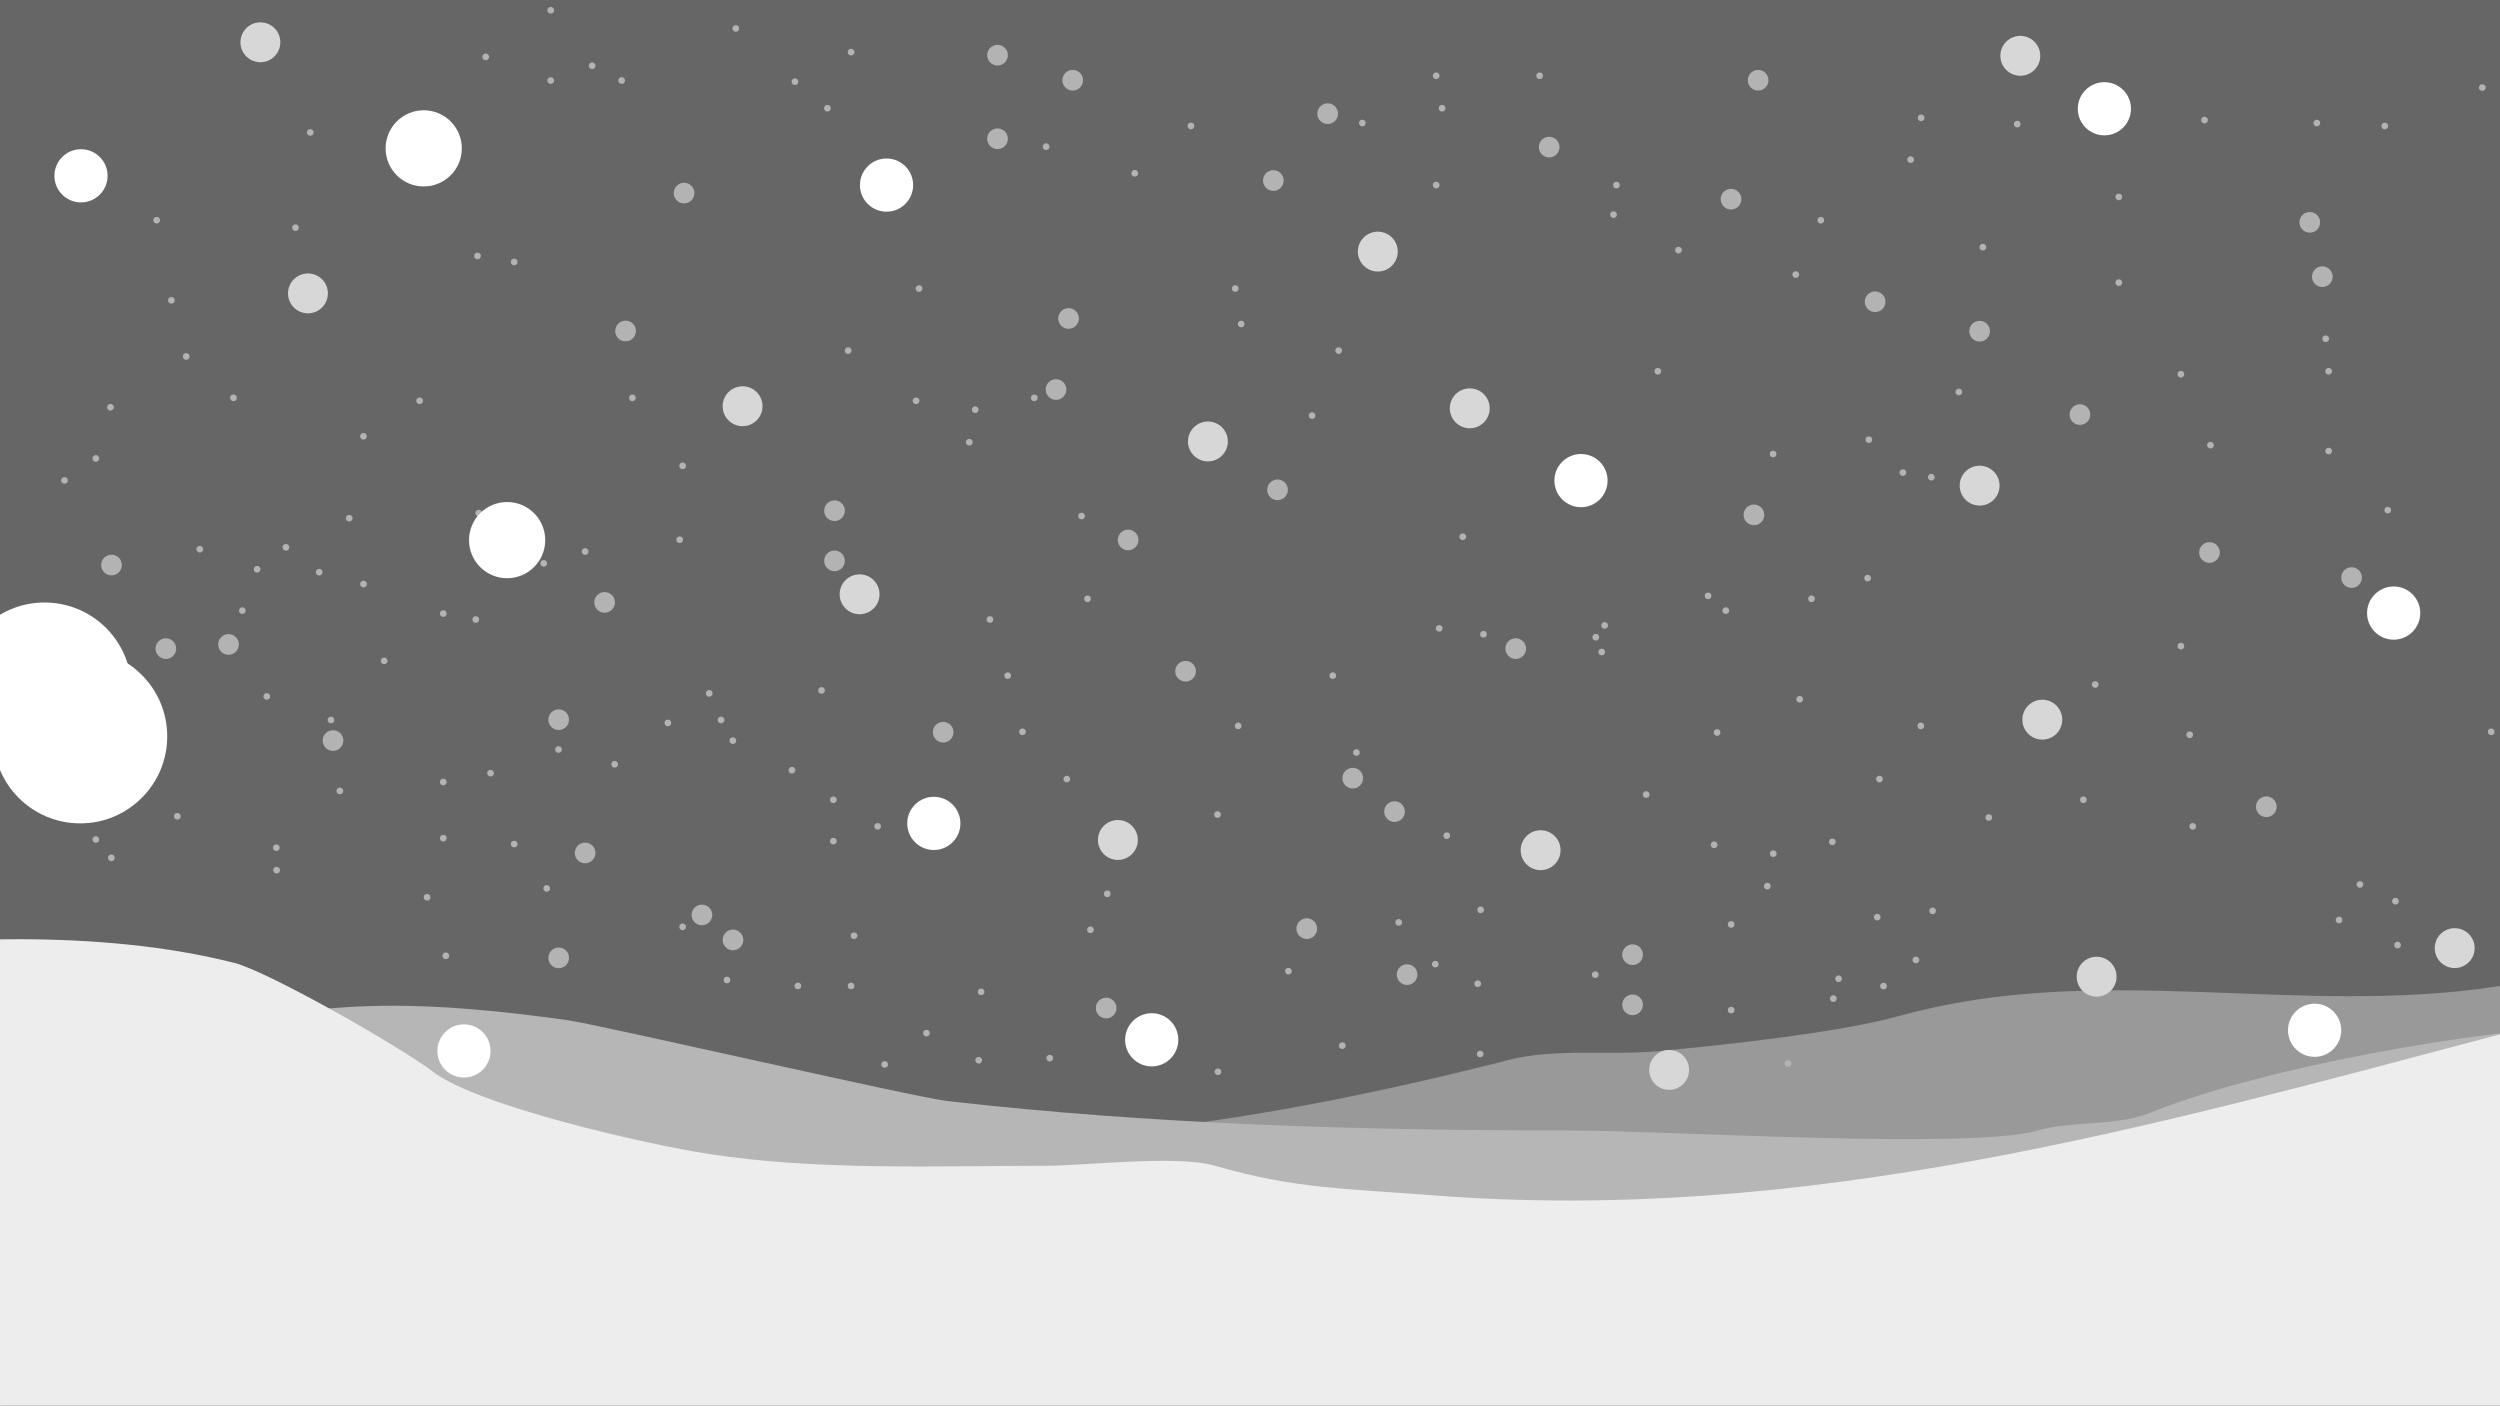 <?xml version="1.0" encoding="UTF-8" standalone="no"?>
<!-- Created with Inkscape (http://www.inkscape.org/) -->

<svg
   xmlns:dc="http://purl.org/dc/elements/1.1/"
   xmlns:cc="http://creativecommons.org/ns#"
   xmlns:rdf="http://www.w3.org/1999/02/22-rdf-syntax-ns#"
   xmlns:svg="http://www.w3.org/2000/svg"
   xmlns="http://www.w3.org/2000/svg"
   xmlns:sodipodi="http://sodipodi.sourceforge.net/DTD/sodipodi-0.dtd"
   xmlns:inkscape="http://www.inkscape.org/namespaces/inkscape"
   width="960.47"
   height="540"
   id="svg2"
   version="1.1"
   inkscape:version="0.91 r13725"
   sodipodi:docname="snowPlain.svg">
  <defs
     id="defs4" />
  <sodipodi:namedview
     id="base"
     pagecolor="#ffffff"
     bordercolor="#666666"
     borderopacity="1.0"
     inkscape:pageopacity="0.0"
     inkscape:pageshadow="2"
     inkscape:zoom="0.64000001"
     inkscape:cx="386.41006"
     inkscape:cy="260.36722"
     inkscape:document-units="px"
     inkscape:current-layer="layer1"
     showgrid="false"
     inkscape:window-width="1366"
     inkscape:window-height="749"
     inkscape:window-x="0"
     inkscape:window-y="19"
     inkscape:window-maximized="1"
     fit-margin-top="0"
     fit-margin-left="0"
     fit-margin-right="0"
     fit-margin-bottom="0" />
  <g
     inkscape:label="Layer 1"
     inkscape:groupmode="layer"
     id="layer1"
     transform="translate(-833.858,-91.076)">
    <rect
       style="fill:#666666;fill-opacity:1;stroke:none"
       id="rect12132"
       width="960.47"
       height="540"
       x="833.858"
       y="91.076"
       inkscape:export-filename="/home/pagarmidna/Documents/0-nonAcademic/inkscape/kasau.png"
       inkscape:export-xdpi="90"
       inkscape:export-ydpi="90" />
    <path
       style="fill:#999999;fill-opacity:1;stroke:none"
       d="m 1794.327,469.857 c -77.087,12.238 -153.86,-9.894 -230.651,11.511 -23.485,6.546 -68.953,11.334 -92.808,13.551 -18.546,1.723 -39.377,-1.231 -57.452,3.388 -95.272,24.342 -211.33,44.242 -309.359,19.195 -15.428,-3.942 -31.484,-4.232 -45.299,-11.291 -7.438,-3.801 -18.607,-0.154 -26.517,-3.388 -13.108,-5.359 -26.869,-8.275 -39.774,-13.551 -17.724,-7.246 -41.194,-1.613 -59.662,-7.904 -25.014,-8.522 -48.316,48.847 -74.025,40.088 -6.876,-2.342 -18.644,-5.02 -24.922,-9.888 l 0,52.182 2.004,67.327 958.466,0 0,-161.22 z"
       id="path12236"
       inkscape:connector-curvature="0" />
    <path
       style="fill:#b6b6b6;fill-opacity:1;stroke:none"
       d="m 984.999,477.475 c -50.346,-0.048 -68.228,12.499 -151.142,10.318 l 0,143.283 960.47,0 0,-143.006 c -46.958,5.659 -103.363,17.82 -134.528,30.561 -12.703,5.193 -30.102,2.982 -43.09,6.774 -25.545,7.459 -142.74,0 -178.986,0 -81.204,0 -161.106,-2.36 -239.753,-11.291 -12.664,-1.438 -133.081,-29.19 -145.841,-31.053 -28.808,-4.075 -49.877,-5.571 -67.13,-5.587 z"
       id="path12240"
       inkscape:connector-curvature="0" />
    <path
       style="fill:#ededed;fill-opacity:1;stroke:none"
       d="m 841.904,451.907 c -2.692,-0.009 -5.373,0.011 -8.047,0.046 l 0,179.123 960.47,0 0,-142.619 c -134.405,35.561 -266.679,73.117 -410.742,61.791 -32.032,-2.518 -52.338,-2.378 -82.864,-11.292 -14.615,-4.268 -49.841,0 -65.186,0 -42.693,0 -87.391,1.903 -129.268,-4.517 -23.578,-3.615 -88.766,-18.356 -106.066,-31.617 -12.366,-9.479 -63.208,-38.452 -76.234,-41.78 -25.715,-6.57 -54.273,-9.043 -82.061,-9.135 z"
       id="path12234"
       inkscape:connector-curvature="0" />
    <circle
       style="fill:#ffffff;fill-opacity:1;stroke:none"
       id="path12361"
       cx="1174.457"
       cy="162.186"
       r="10.218" />
    <circle
       style="fill:#d7d7d7;fill-opacity:1;stroke:none"
       id="path12361-06-97"
       cx="1639.361"
       cy="466.308"
       r="7.663" />
    <circle
       style="fill:#ffffff;fill-opacity:1;stroke:none"
       id="path12361-8"
       cx="1723.1"
       cy="486.89"
       r="10.218" />
    <circle
       style="fill:#ffffff;fill-opacity:1;stroke:none"
       id="path12361-0"
       cx="1012.105"
       cy="494.837"
       r="10.218" />
    <circle
       style="fill:#ffffff;fill-opacity:1;stroke:none"
       id="path12361-7"
       cx="1642.336"
       cy="132.864"
       r="10.218" />
    <circle
       style="fill:#d7d7d7;fill-opacity:1;stroke:none"
       id="path12361-06"
       cx="1297.924"
       cy="260.676"
       r="7.663" />
    <circle
       style="fill:#d7d7d7;fill-opacity:1;stroke:none"
       id="path12361-06-20"
       cx="1610.037"
       cy="112.516"
       r="7.663" />
    <circle
       style="fill:#d7d7d7;fill-opacity:1;stroke:none"
       id="path12361-06-0"
       cx="1263.34"
       cy="413.784"
       r="7.663" />
    <circle
       style="fill:#d7d7d7;fill-opacity:1;stroke:none"
       id="path12361-06-4"
       cx="1618.488"
       cy="367.564"
       r="7.663" />
    <circle
       style="fill:#d7d7d7;fill-opacity:1;stroke:none"
       id="path12361-06-1"
       cx="1594.405"
       cy="277.65"
       r="7.663" />
    <circle
       style="fill:#d7d7d7;fill-opacity:1;stroke:none"
       id="path12361-06-29"
       cx="1119.147"
       cy="247.144"
       r="7.663" />
    <circle
       style="fill:#d7d7d7;fill-opacity:1;stroke:none"
       id="path12361-06-24"
       cx="1164.104"
       cy="319.396"
       r="7.663" />
    <circle
       style="fill:#d7d7d7;fill-opacity:1;stroke:none"
       id="path12361-06-9"
       cx="952.165"
       cy="203.793"
       r="7.663" />
    <circle
       style="fill:#d7d7d7;fill-opacity:1;stroke:none"
       id="path12361-06-5"
       cx="933.895"
       cy="107.322"
       r="7.663" />
    <circle
       style="fill:#d7d7d7;fill-opacity:1;stroke:none"
       id="path12361-06-54"
       cx="1363.198"
       cy="187.737"
       r="7.663" />
    <circle
       style="fill:#b3b3b3;fill-opacity:1;stroke:none"
       id="path12361-06-94"
       cx="1115.457"
       cy="452.182"
       r="3.974" />
    <circle
       style="fill:#b3b3b3;fill-opacity:1;stroke:none"
       id="path12361-06-94-0"
       cx="1048.501"
       cy="459.083"
       r="3.974" />
    <circle
       style="fill:#b3b3b3;fill-opacity:1;stroke:none"
       id="path12361-06-94-1"
       cx="1103.531"
       cy="442.59"
       r="3.974" />
    <circle
       style="fill:#b3b3b3;fill-opacity:1;stroke:none"
       id="path12361-06-94-07"
       cx="1048.501"
       cy="367.564"
       r="3.974" />
    <circle
       style="fill:#b3b3b3;fill-opacity:1;stroke:none"
       id="path12361-06-94-19"
       cx="1154.47"
       cy="306.551"
       r="3.974" />
    <circle
       style="fill:#b3b3b3;fill-opacity:1;stroke:none"
       id="path12361-06-94-4"
       cx="1154.47"
       cy="287.284"
       r="3.974" />
    <circle
       style="fill:#b3b3b3;fill-opacity:1;stroke:none"
       id="path12361-06-94-9"
       cx="1066.146"
       cy="322.507"
       r="3.974" />
    <circle
       style="fill:#b3b3b3;fill-opacity:1;stroke:none"
       id="path12361-06-94-46"
       cx="1267.264"
       cy="298.523"
       r="3.974" />
    <circle
       style="fill:#b3b3b3;fill-opacity:1;stroke:none"
       id="path12361-06-94-2"
       cx="1239.567"
       cy="240.722"
       r="3.974" />
    <circle
       style="fill:#b3b3b3;fill-opacity:1;stroke:none"
       id="path12361-06-94-7"
       cx="1244.384"
       cy="213.426"
       r="3.974" />
    <circle
       style="fill:#b3b3b3;fill-opacity:1;stroke:none"
       id="path12361-06-94-92"
       cx="1324.664"
       cy="279.256"
       r="3.974" />
    <circle
       style="fill:#b3b3b3;fill-opacity:1;stroke:none"
       id="path12361-06-94-3"
       cx="1196.216"
       cy="372.381"
       r="3.974" />
    <circle
       style="fill:#b3b3b3;fill-opacity:1;stroke:none"
       id="path12361-06-94-24"
       cx="1258.834"
       cy="478.35"
       r="3.974" />
    <circle
       style="fill:#b3b3b3;fill-opacity:1;stroke:none"
       id="path12361-06-94-36"
       cx="1335.903"
       cy="447.844"
       r="3.974" />
    <circle
       style="fill:#b3b3b3;fill-opacity:1;stroke:none"
       id="path12361-06-94-04"
       cx="1353.565"
       cy="390.042"
       r="3.974" />
    <circle
       style="fill:#b3b3b3;fill-opacity:1;stroke:none"
       id="path12361-06-94-12"
       cx="1704.55"
       cy="401.02"
       r="3.974" />
    <circle
       style="fill:#b3b3b3;fill-opacity:1;stroke:none"
       id="path12361-06-94-78"
       cx="1369.621"
       cy="402.887"
       r="3.974" />
    <circle
       style="fill:#b3b3b3;fill-opacity:1;stroke:none"
       id="path12361-06-94-6"
       cx="1289.341"
       cy="348.957"
       r="3.974" />
    <circle
       style="fill:#b3b3b3;fill-opacity:1;stroke:none"
       id="path12361-06-94-8"
       cx="1416.183"
       cy="340.269"
       r="3.974" />
    <circle
       style="fill:#b3b3b3;fill-opacity:1;stroke:none"
       id="path12361-06-94-71"
       cx="1507.702"
       cy="288.89"
       r="3.974" />
    <circle
       style="fill:#b3b3b3;fill-opacity:1;stroke:none"
       id="path12361-06-94-712"
       cx="1594.405"
       cy="218.324"
       r="3.974" />
    <circle
       style="fill:#b3b3b3;fill-opacity:1;stroke:none"
       id="path12361-06-94-921"
       cx="1632.939"
       cy="250.355"
       r="3.974" />
    <circle
       style="fill:#b3b3b3;fill-opacity:1;stroke:none"
       id="path12361-06-94-23"
       cx="1682.712"
       cy="303.34"
       r="3.974" />
    <circle
       style="fill:#b3b3b3;fill-opacity:1;stroke:none"
       id="path12361-06-94-5"
       cx="1498.898"
       cy="167.596"
       r="3.974" />
    <circle
       style="fill:#b3b3b3;fill-opacity:1;stroke:none"
       id="path12361-06-94-17"
       cx="1245.99"
       cy="121.907"
       r="3.974" />
    <circle
       style="fill:#b3b3b3;fill-opacity:1;stroke:none"
       id="path12361-06-94-45"
       cx="1217.089"
       cy="112.274"
       r="3.974" />
    <circle
       style="fill:#b3b3b3;fill-opacity:1;stroke:none"
       id="path12361-06-94-43"
       cx="1217.089"
       cy="144.386"
       r="3.974" />
    <circle
       style="fill:#b3b3b3;fill-opacity:1;stroke:none"
       id="path12361-06-94-787"
       cx="1323.058"
       cy="160.442"
       r="3.974" />
    <circle
       style="fill:#b3b3b3;fill-opacity:1;stroke:none"
       id="path12361-06-94-33"
       cx="1343.931"
       cy="134.752"
       r="3.974" />
    <circle
       style="fill:#b3b3b3;fill-opacity:1;stroke:none"
       id="path12361-06-94-337"
       cx="1429.028"
       cy="147.597"
       r="3.974" />
    <circle
       style="fill:#b3b3b3;fill-opacity:1;stroke:none"
       id="path12361-06-94-67"
       cx="1509.308"
       cy="121.907"
       r="3.974" />
    <circle
       style="fill:#b3b3b3;fill-opacity:1;stroke:none"
       id="path12361-06-94-66"
       cx="1721.247"
       cy="176.498"
       r="3.974" />
    <circle
       style="fill:#b3b3b3;fill-opacity:1;stroke:none"
       id="path12361-06-94-453"
       cx="1726.064"
       cy="197.37"
       r="3.974" />
    <circle
       style="fill:#b3b3b3;fill-opacity:1;stroke:none"
       id="path12361-06-94-54"
       cx="1737.303"
       cy="312.974"
       r="3.974" />
    <circle
       style="fill:#b3b3b3;fill-opacity:1;stroke:none"
       id="path12361-06-94-59"
       cx="876.702"
       cy="308.157"
       r="3.974" />
    <circle
       style="fill:#b3b3b3;fill-opacity:1;stroke:none"
       id="path12361-06-94-591"
       cx="921.659"
       cy="338.663"
       r="3.974" />
    <circle
       style="fill:#b3b3b3;fill-opacity:1;stroke:none"
       id="path12361-06-94-72"
       cx="961.799"
       cy="375.592"
       r="3.974" />
    <circle
       style="fill:#b3b3b3;fill-opacity:1;stroke:none"
       id="path12361-06-94-81"
       cx="897.575"
       cy="340.269"
       r="3.974" />
    <circle
       style="fill:#b3b3b3;fill-opacity:1;stroke:none"
       id="path12361-06-94-126"
       cx="1374.438"
       cy="465.505"
       r="3.974" />
    <circle
       style="fill:#b3b3b3;fill-opacity:1;stroke:none"
       id="path12361-06-94-676"
       cx="1096.669"
       cy="165.258"
       r="3.974" />
    <circle
       style="fill:#b3b3b3;fill-opacity:1;stroke:none"
       id="path12361-06-94-64"
       cx="1074.191"
       cy="218.243"
       r="3.974" />
    <circle
       style="fill:#b3b3b3;fill-opacity:1;stroke:none"
       id="path12361-06-94-91"
       cx="1554.264"
       cy="207.004"
       r="3.974" />
    <circle
       style="fill:#b3b3b3;fill-opacity:1;stroke:none"
       id="path12361-06-94-1-9"
       cx="1058.653"
       cy="418.77"
       r="3.974" />
    <circle
       style="fill:#b3b3b3;fill-opacity:1;stroke:none"
       id="path12361-06-94-712-5"
       cx="1586.439"
       cy="241.659"
       r="1.277" />
    <circle
       style="fill:#b3b3b3;fill-opacity:1;stroke:none"
       id="path12361-06-94-712-5-0"
       cx="1551.856"
       cy="259.989"
       r="1.277" />
    <circle
       style="fill:#b3b3b3;fill-opacity:1;stroke:none"
       id="path12361-06-94-712-5-7"
       cx="1754.967"
       cy="454.157"
       r="1.277" />
    <circle
       style="fill:#b3b3b3;fill-opacity:1;stroke:none"
       id="path12361-06-94-712-5-2"
       cx="1732.488"
       cy="444.524"
       r="1.277" />
    <circle
       style="fill:#b3b3b3;fill-opacity:1;stroke:none"
       id="path12361-06-94-712-5-8"
       cx="1740.516"
       cy="430.876"
       r="1.277" />
    <circle
       style="fill:#b3b3b3;fill-opacity:1;stroke:none"
       id="path12361-06-94-712-5-3"
       cx="1754.164"
       cy="437.298"
       r="1.277" />
    <circle
       style="fill:#b3b3b3;fill-opacity:1;stroke:none"
       id="path12361-06-94-712-5-83"
       cx="1523.758"
       cy="196.568"
       r="1.277" />
    <circle
       style="fill:#b3b3b3;fill-opacity:1;stroke:none"
       id="path12361-06-94-712-5-76"
       cx="1533.392"
       cy="175.695"
       r="1.277" />
    <circle
       style="fill:#b3b3b3;fill-opacity:1;stroke:none"
       id="path12361-06-94-712-5-04"
       cx="1567.912"
       cy="152.414"
       r="1.277" />
    <circle
       style="fill:#b3b3b3;fill-opacity:1;stroke:none"
       id="path12361-06-94-712-5-5"
       cx="1571.926"
       cy="136.358"
       r="1.277" />
    <circle
       style="fill:#b3b3b3;fill-opacity:1;stroke:none"
       id="path12361-06-94-712-5-53"
       cx="1608.855"
       cy="138.766"
       r="1.277" />
    <circle
       style="fill:#b3b3b3;fill-opacity:1;stroke:none"
       id="path12361-06-94-712-5-6"
       cx="1453.748"
       cy="173.539"
       r="1.277" />
    <circle
       style="fill:#b3b3b3;fill-opacity:1;stroke:none"
       id="path12361-06-94-712-5-37"
       cx="1478.725"
       cy="187.163"
       r="1.277" />
    <circle
       style="fill:#b3b3b3;fill-opacity:1;stroke:none"
       id="path12361-06-94-712-5-768"
       cx="1454.883"
       cy="162.186"
       r="1.277" />
    <circle
       style="fill:#b3b3b3;fill-opacity:1;stroke:none"
       id="path12361-06-94-712-5-9"
       cx="1385.628"
       cy="162.186"
       r="1.277" />
    <circle
       style="fill:#b3b3b3;fill-opacity:1;stroke:none"
       id="path12361-06-94-712-5-24"
       cx="1385.628"
       cy="120.178"
       r="1.277" />
    <circle
       style="fill:#b3b3b3;fill-opacity:1;stroke:none"
       id="path12361-06-94-712-5-70"
       cx="1357.245"
       cy="138.344"
       r="1.277" />
    <circle
       style="fill:#b3b3b3;fill-opacity:1;stroke:none"
       id="path12361-06-94-712-5-23"
       cx="1387.899"
       cy="132.667"
       r="1.277" />
    <circle
       style="fill:#b3b3b3;fill-opacity:1;stroke:none"
       id="path12361-06-94-712-5-03"
       cx="1425.365"
       cy="120.178"
       r="1.277" />
    <circle
       style="fill:#b3b3b3;fill-opacity:1;stroke:none"
       id="path12361-06-94-712-5-55"
       cx="1291.396"
       cy="139.479"
       r="1.277" />
    <circle
       style="fill:#b3b3b3;fill-opacity:1;stroke:none"
       id="path12361-06-94-712-5-52"
       cx="1269.824"
       cy="157.644"
       r="1.277" />
    <circle
       style="fill:#b3b3b3;fill-opacity:1;stroke:none"
       id="path12361-06-94-712-5-74"
       cx="1235.764"
       cy="147.426"
       r="1.277" />
    <circle
       style="fill:#b3b3b3;fill-opacity:1;stroke:none"
       id="path12361-06-94-712-5-86"
       cx="1160.833"
       cy="111.096"
       r="1.277" />
    <circle
       style="fill:#b3b3b3;fill-opacity:1;stroke:none"
       id="path12361-06-94-712-5-97"
       cx="1116.555"
       cy="102.013"
       r="1.277" />
    <circle
       style="fill:#b3b3b3;fill-opacity:1;stroke:none"
       id="path12361-06-94-712-5-4"
       cx="1139.262"
       cy="122.449"
       r="1.277" />
    <circle
       style="fill:#b3b3b3;fill-opacity:1;stroke:none"
       id="path12361-06-94-712-5-93"
       cx="1151.75"
       cy="132.667"
       r="1.277" />
    <circle
       style="fill:#b3b3b3;fill-opacity:1;stroke:none"
       id="path12361-06-94-712-5-95"
       cx="1061.34"
       cy="116.334"
       r="1.277" />
    <circle
       style="fill:#b3b3b3;fill-opacity:1;stroke:none"
       id="path12361-06-94-712-5-035"
       cx="1020.468"
       cy="112.928"
       r="1.277" />
    <circle
       style="fill:#b3b3b3;fill-opacity:1;stroke:none"
       id="path12361-06-94-712-5-834"
       cx="1072.693"
       cy="122.011"
       r="1.277" />
    <circle
       style="fill:#b3b3b3;fill-opacity:1;stroke:none"
       id="path12361-06-94-712-5-08"
       cx="1045.445"
       cy="122.011"
       r="1.277" />
    <circle
       style="fill:#b3b3b3;fill-opacity:1;stroke:none"
       id="path12361-06-94-712-5-29"
       cx="1045.445"
       cy="95.032"
       r="1.277" />
    <circle
       style="fill:#b3b3b3;fill-opacity:1;stroke:none"
       id="path12361-06-94-712-5-38"
       cx="1017.306"
       cy="189.408"
       r="1.277" />
    <circle
       style="fill:#b3b3b3;fill-opacity:1;stroke:none"
       id="path12361-06-94-712-5-683"
       cx="1031.405"
       cy="191.704"
       r="1.277" />
    <circle
       style="fill:#b3b3b3;fill-opacity:1;stroke:none"
       id="path12361-06-94-712-5-07"
       cx="899.707"
       cy="206.464"
       r="1.277" />
    <circle
       style="fill:#b3b3b3;fill-opacity:1;stroke:none"
       id="path12361-06-94-712-5-79"
       cx="947.391"
       cy="178.544"
       r="1.277" />
    <circle
       style="fill:#b3b3b3;fill-opacity:1;stroke:none"
       id="path12361-06-94-712-5-80"
       cx="953.067"
       cy="141.96"
       r="1.277" />
    <circle
       style="fill:#b3b3b3;fill-opacity:1;stroke:none"
       id="path12361-06-94-712-5-1"
       cx="905.384"
       cy="228.035"
       r="1.277" />
    <circle
       style="fill:#b3b3b3;fill-opacity:1;stroke:none"
       id="path12361-06-94-712-5-58"
       cx="923.549"
       cy="243.929"
       r="1.277" />
    <circle
       style="fill:#b3b3b3;fill-opacity:1;stroke:none"
       id="path12361-06-94-712-5-973"
       cx="1042.758"
       cy="307.508"
       r="1.277" />
    <circle
       style="fill:#b3b3b3;fill-opacity:1;stroke:none"
       id="path12361-06-94-712-5-45"
       cx="1096.119"
       cy="270.042"
       r="1.277" />
    <circle
       style="fill:#b3b3b3;fill-opacity:1;stroke:none"
       id="path12361-06-94-712-5-761"
       cx="1159.697"
       cy="225.764"
       r="1.277" />
    <circle
       style="fill:#b3b3b3;fill-opacity:1;stroke:none"
       id="path12361-06-94-712-5-17"
       cx="1186.945"
       cy="201.922"
       r="1.277" />
    <circle
       style="fill:#b3b3b3;fill-opacity:1;stroke:none"
       id="path12361-06-94-712-5-49"
       cx="1185.81"
       cy="245.065"
       r="1.277" />
    <circle
       style="fill:#b3b3b3;fill-opacity:1;stroke:none"
       id="path12361-06-94-712-5-34"
       cx="894.042"
       cy="175.682"
       r="1.277" />
    <circle
       style="fill:#b3b3b3;fill-opacity:1;stroke:none"
       id="path12361-06-94-712-5-44"
       cx="1076.819"
       cy="243.929"
       r="1.277" />
    <circle
       style="fill:#b3b3b3;fill-opacity:1;stroke:none"
       id="path12361-06-94-712-5-15"
       cx="995.075"
       cy="245.065"
       r="1.277" />
    <circle
       style="fill:#b3b3b3;fill-opacity:1;stroke:none"
       id="path12361-06-94-712-5-12"
       cx="973.503"
       cy="258.689"
       r="1.277" />
    <circle
       style="fill:#b3b3b3;fill-opacity:1;stroke:none"
       id="path12361-06-94-712-5-64"
       cx="1017.781"
       cy="288.207"
       r="1.277" />
    <circle
       style="fill:#b3b3b3;fill-opacity:1;stroke:none"
       id="path12361-06-94-712-5-312"
       cx="1058.653"
       cy="302.967"
       r="1.277" />
    <circle
       style="fill:#b3b3b3;fill-opacity:1;stroke:none"
       id="path12361-06-94-712-5-41"
       cx="1094.984"
       cy="298.425"
       r="1.277" />
    <circle
       style="fill:#b3b3b3;fill-opacity:1;stroke:none"
       id="path12361-06-94-712-5-60"
       cx="1206.246"
       cy="260.959"
       r="1.277" />
    <circle
       style="fill:#b3b3b3;fill-opacity:1;stroke:none"
       id="path12361-06-94-712-5-85"
       cx="1208.517"
       cy="248.471"
       r="1.277" />
    <circle
       style="fill:#b3b3b3;fill-opacity:1;stroke:none"
       id="path12361-06-94-712-5-16"
       cx="1231.223"
       cy="243.929"
       r="1.277" />
    <circle
       style="fill:#b3b3b3;fill-opacity:1;stroke:none"
       id="path12361-06-94-712-5-299"
       cx="1337.944"
       cy="250.741"
       r="1.277" />
    <circle
       style="fill:#b3b3b3;fill-opacity:1;stroke:none"
       id="path12361-06-94-712-5-36"
       cx="1393.575"
       cy="245.065"
       r="1.277" />
    <circle
       style="fill:#b3b3b3;fill-opacity:1;stroke:none"
       id="path12361-06-94-712-5-35"
       cx="1515.055"
       cy="265.501"
       r="1.277" />
    <circle
       style="fill:#b3b3b3;fill-opacity:1;stroke:none"
       id="path12361-06-94-712-5-99"
       cx="1575.846"
       cy="274.402"
       r="1.277" />
    <circle
       style="fill:#b3b3b3;fill-opacity:1;stroke:none"
       id="path12361-06-94-712-5-22"
       cx="1683.084"
       cy="262.095"
       r="1.277" />
    <circle
       style="fill:#b3b3b3;fill-opacity:1;stroke:none"
       id="path12361-06-94-712-5-56"
       cx="1671.731"
       cy="234.847"
       r="1.277" />
    <circle
       style="fill:#b3b3b3;fill-opacity:1;stroke:none"
       id="path12361-06-94-712-5-862"
       cx="1728.498"
       cy="233.711"
       r="1.277" />
    <circle
       style="fill:#b3b3b3;fill-opacity:1;stroke:none"
       id="path12361-06-94-712-5-20"
       cx="1647.889"
       cy="166.727"
       r="1.277" />
    <circle
       style="fill:#b3b3b3;fill-opacity:1;stroke:none"
       id="path12361-06-94-712-5-06"
       cx="1680.814"
       cy="137.208"
       r="1.277" />
    <circle
       style="fill:#b3b3b3;fill-opacity:1;stroke:none"
       id="path12361-06-94-712-5-418"
       cx="1787.535"
       cy="124.72"
       r="1.277" />
    <circle
       style="fill:#b3b3b3;fill-opacity:1;stroke:none"
       id="path12361-06-94-712-5-84"
       cx="1727.362"
       cy="221.223"
       r="1.277" />
    <circle
       style="fill:#b3b3b3;fill-opacity:1;stroke:none"
       id="path12361-06-94-712-5-69"
       cx="1728.498"
       cy="264.365"
       r="1.277" />
    <circle
       style="fill:#b3b3b3;fill-opacity:1;stroke:none"
       id="path12361-06-94-712-5-33"
       cx="1751.204"
       cy="287.072"
       r="1.277" />
    <circle
       style="fill:#b3b3b3;fill-opacity:1;stroke:none"
       id="path12361-06-94-712-5-21"
       cx="1671.731"
       cy="339.297"
       r="1.277" />
    <circle
       style="fill:#b3b3b3;fill-opacity:1;stroke:none"
       id="path12361-06-94-712-5-51"
       cx="1638.806"
       cy="354.056"
       r="1.277" />
    <circle
       style="fill:#b3b3b3;fill-opacity:1;stroke:none"
       id="path12361-06-94-712-5-11"
       cx="1564.929"
       cy="272.641"
       r="1.277" />
    <circle
       style="fill:#b3b3b3;fill-opacity:1;stroke:none"
       id="path12361-06-94-712-5-96"
       cx="1571.822"
       cy="369.951"
       r="1.277" />
    <circle
       style="fill:#b3b3b3;fill-opacity:1;stroke:none"
       id="path12361-06-94-712-5-686"
       cx="1490.078"
       cy="319.997"
       r="1.277" />
    <circle
       style="fill:#b3b3b3;fill-opacity:1;stroke:none"
       id="path12361-06-94-712-5-82"
       cx="1450.342"
       cy="331.35"
       r="1.277" />
    <circle
       style="fill:#b3b3b3;fill-opacity:1;stroke:none"
       id="path12361-06-94-712-5-361"
       cx="1446.936"
       cy="335.891"
       r="1.277" />
    <circle
       style="fill:#b3b3b3;fill-opacity:1;stroke:none"
       id="path12361-06-94-712-5-90"
       cx="1529.815"
       cy="321.132"
       r="1.277" />
    <circle
       style="fill:#b3b3b3;fill-opacity:1;stroke:none"
       id="path12361-06-94-712-5-39"
       cx="1551.386"
       cy="313.185"
       r="1.277" />
    <circle
       style="fill:#b3b3b3;fill-opacity:1;stroke:none"
       id="path12361-06-94-712-5-01"
       cx="1496.89"
       cy="325.673"
       r="1.277" />
    <circle
       style="fill:#b3b3b3;fill-opacity:1;stroke:none"
       id="path12361-06-94-712-5-54"
       cx="1395.846"
       cy="297.29"
       r="1.277" />
    <circle
       style="fill:#b3b3b3;fill-opacity:1;stroke:none"
       id="path12361-06-94-712-5-968"
       cx="1386.763"
       cy="332.485"
       r="1.277" />
    <circle
       style="fill:#b3b3b3;fill-opacity:1;stroke:none"
       id="path12361-06-94-712-5-87"
       cx="1354.974"
       cy="380.169"
       r="1.277" />
    <circle
       style="fill:#b3b3b3;fill-opacity:1;stroke:none"
       id="path12361-06-94-712-5-319"
       cx="1328.862"
       cy="464.183"
       r="1.277" />
    <circle
       style="fill:#b3b3b3;fill-opacity:1;stroke:none"
       id="path12361-06-94-712-5-592"
       cx="1210.787"
       cy="472.131"
       r="1.277" />
    <circle
       style="fill:#b3b3b3;fill-opacity:1;stroke:none"
       id="path12361-06-94-712-5-28"
       cx="1160.833"
       cy="469.86"
       r="1.277" />
    <circle
       style="fill:#b3b3b3;fill-opacity:1;stroke:none"
       id="path12361-06-94-712-5-66"
       cx="1161.968"
       cy="450.559"
       r="1.277" />
    <circle
       style="fill:#b3b3b3;fill-opacity:1;stroke:none"
       id="path12361-06-94-712-5-491"
       cx="1154.021"
       cy="414.229"
       r="1.277" />
    <circle
       style="fill:#b3b3b3;fill-opacity:1;stroke:none"
       id="path12361-06-94-712-5-692"
       cx="1154.021"
       cy="398.334"
       r="1.277" />
    <circle
       style="fill:#b3b3b3;fill-opacity:1;stroke:none"
       id="path12361-06-94-712-5-154"
       cx="1171.051"
       cy="408.552"
       r="1.277" />
    <circle
       style="fill:#b3b3b3;fill-opacity:1;stroke:none"
       id="path12361-06-94-712-5-766"
       cx="1196.028"
       cy="415.364"
       r="1.277" />
    <circle
       style="fill:#b3b3b3;fill-opacity:1;stroke:none"
       id="path12361-06-94-712-5-128"
       cx="1138.126"
       cy="386.981"
       r="1.277" />
    <circle
       style="fill:#b3b3b3;fill-opacity:1;stroke:none"
       id="path12361-06-94-712-5-27"
       cx="1115.42"
       cy="375.628"
       r="1.277" />
    <circle
       style="fill:#b3b3b3;fill-opacity:1;stroke:none"
       id="path12361-06-94-712-5-63"
       cx="1090.442"
       cy="368.816"
       r="1.277" />
    <circle
       style="fill:#b3b3b3;fill-opacity:1;stroke:none"
       id="path12361-06-94-712-5-969"
       cx="1070.006"
       cy="384.71"
       r="1.277" />
    <circle
       style="fill:#b3b3b3;fill-opacity:1;stroke:none"
       id="path12361-06-94-712-5-557"
       cx="1048.435"
       cy="379.034"
       r="1.277" />
    <circle
       style="fill:#b3b3b3;fill-opacity:1;stroke:none"
       id="path12361-06-94-712-5-94"
       cx="1004.157"
       cy="391.522"
       r="1.277" />
    <circle
       style="fill:#b3b3b3;fill-opacity:1;stroke:none"
       id="path12361-06-94-712-5-953"
       cx="1106.337"
       cy="357.462"
       r="1.277" />
    <circle
       style="fill:#b3b3b3;fill-opacity:1;stroke:none"
       id="path12361-06-94-712-5-19"
       cx="1110.878"
       cy="367.68"
       r="1.277" />
    <circle
       style="fill:#b3b3b3;fill-opacity:1;stroke:none"
       id="path12361-06-94-712-5-158"
       cx="1149.479"
       cy="356.327"
       r="1.277" />
    <circle
       style="fill:#b3b3b3;fill-opacity:1;stroke:none"
       id="path12361-06-94-712-5-797"
       cx="1226.682"
       cy="372.222"
       r="1.277" />
    <circle
       style="fill:#b3b3b3;fill-opacity:1;stroke:none"
       id="path12361-06-94-712-5-874"
       cx="1221.005"
       cy="350.65"
       r="1.277" />
    <circle
       style="fill:#b3b3b3;fill-opacity:1;stroke:none"
       id="path12361-06-94-712-5-536"
       cx="1214.193"
       cy="329.079"
       r="1.277" />
    <circle
       style="fill:#b3b3b3;fill-opacity:1;stroke:none"
       id="path12361-06-94-712-5-92"
       cx="1251.659"
       cy="321.132"
       r="1.277" />
    <circle
       style="fill:#b3b3b3;fill-opacity:1;stroke:none"
       id="path12361-06-94-712-5-080"
       cx="1249.389"
       cy="289.343"
       r="1.277" />
    <circle
       style="fill:#b3b3b3;fill-opacity:1;stroke:none"
       id="path12361-06-94-712-5-689"
       cx="1345.891"
       cy="350.65"
       r="1.277" />
    <circle
       style="fill:#b3b3b3;fill-opacity:1;stroke:none"
       id="path12361-06-94-712-5-554"
       cx="1403.793"
       cy="334.756"
       r="1.277" />
    <circle
       style="fill:#b3b3b3;fill-opacity:1;stroke:none"
       id="path12361-06-94-712-5-448"
       cx="1449.207"
       cy="341.568"
       r="1.277" />
    <circle
       style="fill:#b3b3b3;fill-opacity:1;stroke:none"
       id="path12361-06-94-712-5-32"
       cx="1525.274"
       cy="359.733"
       r="1.277" />
    <circle
       style="fill:#b3b3b3;fill-opacity:1;stroke:none"
       id="path12361-06-94-712-5-373"
       cx="1555.928"
       cy="390.387"
       r="1.277" />
    <circle
       style="fill:#b3b3b3;fill-opacity:1;stroke:none"
       id="path12361-06-94-712-5-42"
       cx="1597.935"
       cy="405.146"
       r="1.277" />
    <circle
       style="fill:#b3b3b3;fill-opacity:1;stroke:none"
       id="path12361-06-94-712-5-334"
       cx="1634.265"
       cy="398.334"
       r="1.277" />
    <circle
       style="fill:#b3b3b3;fill-opacity:1;stroke:none"
       id="path12361-06-94-712-5-02"
       cx="1676.273"
       cy="408.552"
       r="1.277" />
    <circle
       style="fill:#b3b3b3;fill-opacity:1;stroke:none"
       id="path12361-06-94-712-5-359"
       cx="1675.137"
       cy="373.357"
       r="1.277" />
    <circle
       style="fill:#b3b3b3;fill-opacity:1;stroke:none"
       id="path12361-06-94-712-5-638"
       cx="1790.941"
       cy="372.222"
       r="1.277" />
    <circle
       style="fill:#b3b3b3;fill-opacity:1;stroke:none"
       id="path12361-06-94-712-5-039"
       cx="1004.157"
       cy="413.094"
       r="1.277" />
    <circle
       style="fill:#b3b3b3;fill-opacity:1;stroke:none"
       id="path12361-06-94-712-5-397"
       cx="964.421"
       cy="394.928"
       r="1.277" />
    <circle
       style="fill:#b3b3b3;fill-opacity:1;stroke:none"
       id="path12361-06-94-712-5-26"
       cx="901.978"
       cy="404.68"
       r="1.277" />
    <circle
       style="fill:#b3b3b3;fill-opacity:1;stroke:none"
       id="path12361-06-94-712-5-261"
       cx="961.015"
       cy="367.68"
       r="1.277" />
    <circle
       style="fill:#b3b3b3;fill-opacity:1;stroke:none"
       id="path12361-06-94-712-5-866"
       cx="926.955"
       cy="325.673"
       r="1.277" />
    <circle
       style="fill:#b3b3b3;fill-opacity:1;stroke:none"
       id="path12361-06-94-712-5-293"
       cx="932.631"
       cy="309.779"
       r="1.277" />
    <circle
       style="fill:#b3b3b3;fill-opacity:1;stroke:none"
       id="path12361-06-94-712-5-568"
       cx="956.473"
       cy="310.914"
       r="1.277" />
    <circle
       style="fill:#b3b3b3;fill-opacity:1;stroke:none"
       id="path12361-06-94-712-5-112"
       cx="973.503"
       cy="315.455"
       r="1.277" />
    <circle
       style="fill:#b3b3b3;fill-opacity:1;stroke:none"
       id="path12361-06-94-712-5-13"
       cx="981.451"
       cy="344.974"
       r="1.277" />
    <circle
       style="fill:#b3b3b3;fill-opacity:1;stroke:none"
       id="path12361-06-94-712-5-78"
       cx="1004.157"
       cy="326.809"
       r="1.277" />
    <circle
       style="fill:#b3b3b3;fill-opacity:1;stroke:none"
       id="path12361-06-94-712-5-43"
       cx="1016.646"
       cy="329.079"
       r="1.277" />
    <circle
       style="fill:#b3b3b3;fill-opacity:1;stroke:none"
       id="path12361-06-94-712-5-156"
       cx="936.357"
       cy="358.634"
       r="1.277" />
    <circle
       style="fill:#b3b3b3;fill-opacity:1;stroke:none"
       id="path12361-06-94-712-5-749"
       cx="1022.323"
       cy="388.116"
       r="1.277" />
    <circle
       style="fill:#b3b3b3;fill-opacity:1;stroke:none"
       id="path12361-06-94-712-5-81"
       cx="1031.405"
       cy="415.364"
       r="1.277" />
    <circle
       style="fill:#b3b3b3;fill-opacity:1;stroke:none"
       id="path12361-06-94-712-5-155"
       cx="1043.894"
       cy="432.394"
       r="1.277" />
    <circle
       style="fill:#b3b3b3;fill-opacity:1;stroke:none"
       id="path12361-06-94-712-5-985"
       cx="1096.119"
       cy="447.153"
       r="1.277" />
    <circle
       style="fill:#b3b3b3;fill-opacity:1;stroke:none"
       id="path12361-06-94-712-5-548"
       cx="1113.149"
       cy="467.589"
       r="1.277" />
    <circle
       style="fill:#b3b3b3;fill-opacity:1;stroke:none"
       id="path12361-06-94-712-5-605"
       cx="1140.397"
       cy="469.86"
       r="1.277" />
    <circle
       style="fill:#b3b3b3;fill-opacity:1;stroke:none"
       id="path12361-06-94-712-5-373-4"
       cx="1540.216"
       cy="467.111"
       r="1.277" />
    <circle
       style="fill:#b3b3b3;fill-opacity:1;stroke:none"
       id="path12361-06-94-712-5-373-8"
       cx="1538.209"
       cy="474.738"
       r="1.277" />
    <circle
       style="fill:#b3b3b3;fill-opacity:1;stroke:none"
       id="path12361-06-94-712-5-373-62"
       cx="1557.476"
       cy="469.921"
       r="1.277" />
    <circle
       style="fill:#b3b3b3;fill-opacity:1;stroke:none"
       id="path12361-06-94-712-5-373-81"
       cx="1569.919"
       cy="459.886"
       r="1.277" />
    <circle
       style="fill:#b3b3b3;fill-opacity:1;stroke:none"
       id="path12361-06-94-712-5-373-9"
       cx="1555.067"
       cy="443.428"
       r="1.277" />
    <circle
       style="fill:#b3b3b3;fill-opacity:1;stroke:none"
       id="path12361-06-94-712-5-373-86"
       cx="1576.342"
       cy="441.02"
       r="1.277" />
    <circle
       style="fill:#b3b3b3;fill-opacity:1;stroke:none"
       id="path12361-06-94-712-5-373-42"
       cx="1402.535"
       cy="496.012"
       r="1.277" />
    <circle
       style="fill:#b3b3b3;fill-opacity:1;stroke:none"
       id="path12361-06-94-712-5-373-1"
       cx="1385.275"
       cy="461.491"
       r="1.277" />
    <circle
       style="fill:#b3b3b3;fill-opacity:1;stroke:none"
       id="path12361-06-94-712-5-373-0"
       cx="1371.226"
       cy="445.435"
       r="1.277" />
    <circle
       style="fill:#b3b3b3;fill-opacity:1;stroke:none"
       id="path12361-06-94-712-5-373-95"
       cx="1389.691"
       cy="412.119"
       r="1.277" />
    <circle
       style="fill:#b3b3b3;fill-opacity:1;stroke:none"
       id="path12361-06-94-712-5-373-17"
       cx="1349.551"
       cy="492.801"
       r="1.277" />
    <circle
       style="fill:#b3b3b3;fill-opacity:1;stroke:none"
       id="path12361-06-94-712-5-373-82"
       cx="1301.784"
       cy="502.836"
       r="1.277" />
    <circle
       style="fill:#b3b3b3;fill-opacity:1;stroke:none"
       id="path12361-06-94-712-5-373-45"
       cx="1252.794"
       cy="448.289"
       r="1.277" />
    <circle
       style="fill:#b3b3b3;fill-opacity:1;stroke:none"
       id="path12361-06-94-712-5-373-3"
       cx="1259.25"
       cy="434.47"
       r="1.277" />
    <circle
       style="fill:#b3b3b3;fill-opacity:1;stroke:none"
       id="path12361-06-94-712-5-373-40"
       cx="1301.614"
       cy="404.011"
       r="1.277" />
    <circle
       style="fill:#b3b3b3;fill-opacity:1;stroke:none"
       id="path12361-06-94-712-5-373-01"
       cx="1243.712"
       cy="390.387"
       r="1.277" />
    <circle
       style="fill:#b3b3b3;fill-opacity:1;stroke:none"
       id="path12361-06-94-712-5-373-09"
       cx="1309.561"
       cy="369.951"
       r="1.277" />
    <circle
       style="fill:#b3b3b3;fill-opacity:1;stroke:none"
       id="path12361-06-94-712-5-373-16"
       cx="1470.778"
       cy="233.711"
       r="1.277" />
    <circle
       style="fill:#b3b3b3;fill-opacity:1;stroke:none"
       id="path12361-06-94-712-5-373-31"
       cx="1310.696"
       cy="215.546"
       r="1.277" />
    <circle
       style="fill:#b3b3b3;fill-opacity:1;stroke:none"
       id="path12361-06-94-712-5-373-49"
       cx="1308.426"
       cy="201.922"
       r="1.277" />
    <circle
       style="fill:#b3b3b3;fill-opacity:1;stroke:none"
       id="path12361-06-94-712-5-373-34"
       cx="1348.162"
       cy="225.764"
       r="1.277" />
    <circle
       style="fill:#b3b3b3;fill-opacity:1;stroke:none"
       id="path12361-06-94-712-5-373-14"
       cx="1647.889"
       cy="199.652"
       r="1.277" />
    <circle
       style="fill:#b3b3b3;fill-opacity:1;stroke:none"
       id="path12361-06-94-712-5-373-39"
       cx="1595.664"
       cy="186.028"
       r="1.277" />
    <circle
       style="fill:#b3b3b3;fill-opacity:1;stroke:none"
       id="path12361-06-94-712-5-373-85"
       cx="1723.956"
       cy="138.344"
       r="1.277" />
    <circle
       style="fill:#b3b3b3;fill-opacity:1;stroke:none"
       id="path12361-06-94-712-5-373-016"
       cx="1750.069"
       cy="139.479"
       r="1.277" />
    <circle
       style="fill:#b3b3b3;fill-opacity:1;stroke:none"
       id="path12361-06-94-712-5-373-7"
       cx="876.3"
       cy="247.545"
       r="1.277" />
    <circle
       style="fill:#b3b3b3;fill-opacity:1;stroke:none"
       id="path12361-06-94-712-5-373-2"
       cx="870.681"
       cy="267.214"
       r="1.277" />
    <circle
       style="fill:#b3b3b3;fill-opacity:1;stroke:none"
       id="path12361-06-94-712-5-373-5"
       cx="858.639"
       cy="275.643"
       r="1.277" />
    <circle
       style="fill:#b3b3b3;fill-opacity:1;stroke:none"
       id="path12361-06-94-712-5-373-77"
       cx="856.632"
       cy="348.698"
       r="1.277" />
    <circle
       style="fill:#b3b3b3;fill-opacity:1;stroke:none"
       id="path12361-06-94-712-5-373-22"
       cx="870.681"
       cy="413.601"
       r="1.277" />
    <circle
       style="fill:#b3b3b3;fill-opacity:1;stroke:none"
       id="path12361-06-94-712-5-373-06"
       cx="876.645"
       cy="420.63"
       r="1.277" />
    <circle
       style="fill:#b3b3b3;fill-opacity:1;stroke:none"
       id="path12361-06-94-712-5-373-43"
       cx="910.622"
       cy="302.086"
       r="1.277" />
    <circle
       style="fill:#b3b3b3;fill-opacity:1;stroke:none"
       id="path12361-06-94-712-5-373-97"
       cx="886.696"
       cy="381.812"
       r="1.277" />
    <circle
       style="fill:#b3b3b3;fill-opacity:1;stroke:none"
       id="path12361-06-94-712-5-373-225"
       cx="940.123"
       cy="425.365"
       r="1.277" />
    <circle
       style="fill:#b3b3b3;fill-opacity:1;stroke:none"
       id="path12361-06-94-712-5-373-53"
       cx="968.022"
       cy="290.168"
       r="1.277" />
    <circle
       style="fill:#b3b3b3;fill-opacity:1;stroke:none"
       id="path12361-06-94-712-5-373-978"
       cx="940.015"
       cy="416.753"
       r="1.277" />
    <circle
       style="fill:#b3b3b3;fill-opacity:1;stroke:none"
       id="path12361-06-94-712-5-373-60"
       cx="943.704"
       cy="301.351"
       r="1.277" />
    <circle
       style="fill:#b3b3b3;fill-opacity:1;stroke:none"
       id="path12361-06-94-712-5-373-29"
       cx="997.925"
       cy="435.802"
       r="1.277" />
    <circle
       style="fill:#b3b3b3;fill-opacity:1;stroke:none"
       id="path12361-06-94-712-5-373-93"
       cx="1005.15"
       cy="458.28"
       r="1.277" />
    <circle
       style="fill:#b3b3b3;fill-opacity:1;stroke:none"
       id="path12361-06-94-712-5-373-61"
       cx="1173.738"
       cy="500.026"
       r="1.277" />
    <circle
       style="fill:#b3b3b3;fill-opacity:1;stroke:none"
       id="path12361-06-94-712-5-373-44"
       cx="1209.864"
       cy="498.42"
       r="1.277" />
    <circle
       style="fill:#b3b3b3;fill-opacity:1;stroke:none"
       id="path12361-06-94-712-5-373-88"
       cx="1189.794"
       cy="487.984"
       r="1.277" />
    <circle
       style="fill:#b3b3b3;fill-opacity:1;stroke:none"
       id="path12361-06-94-712-5-373-975"
       cx="1237.159"
       cy="497.617"
       r="1.277" />
    <circle
       style="fill:#ffffff;fill-opacity:1;stroke:none"
       id="path12361-3"
       cx="1276.334"
       cy="490.555"
       r="10.218" />
    <circle
       style="fill:#ffffff;fill-opacity:1;stroke:none"
       id="path12361-4"
       cx="1028.688"
       cy="298.587"
       r="14.637" />
    <circle
       style="fill:#d7d7d7;fill-opacity:1;stroke:none"
       id="path12361-06-8"
       cx="1398.522"
       cy="247.947"
       r="7.663" />
    <circle
       style="fill:#ffffff;fill-opacity:1;stroke:none"
       id="path12361-2"
       cx="1441.259"
       cy="275.719"
       r="10.218" />
    <circle
       style="fill:#ffffff;fill-opacity:1;stroke:none"
       id="path12361-2-9"
       cx="1192.622"
       cy="407.417"
       r="10.218" />
    <circle
       style="fill:#ffffff;fill-opacity:1;stroke:none"
       id="path12361-2-2"
       cx="1753.475"
       cy="326.614"
       r="10.218" />
    <circle
       style="fill:#ffffff;fill-opacity:1;stroke:none"
       id="path12361-2-5"
       cx="864.98"
       cy="158.621"
       r="10.218" />
    <circle
       style="fill:#d7d7d7;fill-opacity:1;stroke:none"
       id="path12361-06-3"
       cx="1776.922"
       cy="455.332"
       r="7.663" />
    <circle
       style="fill:#ffffff;fill-opacity:1;stroke:none"
       id="path12361-4-2"
       cx="864.683"
       cy="373.987"
       r="33.42" />
    <circle
       style="fill:#ffffff;fill-opacity:1;stroke:none"
       id="path12361-4-2-9"
       cx="850.983"
       cy="355.968"
       r="33.42" />
    <circle
       r="14.637"
       cy="148.075"
       cx="996.646"
       style="fill:#ffffff;fill-opacity:1;stroke:none"
       id="path12361-4-4" />
    <circle
       r="7.663"
       cy="417.713"
       cx="1425.745"
       style="fill:#d7d7d7;fill-opacity:1;stroke:none"
       id="path12361-06-29-2" />
    <circle
       r="7.663"
       cy="502.119"
       cx="1475.122"
       style="fill:#d7d7d7;fill-opacity:1;stroke:none"
       id="path12361-06-24-3" />
    <circle
       r="3.974"
       cy="477.12"
       cx="1461.069"
       style="fill:#b3b3b3;fill-opacity:1;stroke:none"
       id="path12361-06-94-19-3" />
    <circle
       r="3.974"
       cy="457.853"
       cx="1461.069"
       style="fill:#b3b3b3;fill-opacity:1;stroke:none"
       id="path12361-06-94-4-9" />
    <circle
       r="1.277"
       cy="440.611"
       cx="1402.717"
       style="fill:#b3b3b3;fill-opacity:1;stroke:none"
       id="path12361-06-94-712-5-45-7" />
    <circle
       r="1.277"
       cy="396.333"
       cx="1466.295"
       style="fill:#b3b3b3;fill-opacity:1;stroke:none"
       id="path12361-06-94-712-5-761-8" />
    <circle
       r="1.277"
       cy="372.492"
       cx="1493.543"
       style="fill:#b3b3b3;fill-opacity:1;stroke:none"
       id="path12361-06-94-712-5-17-9" />
    <circle
       r="1.277"
       cy="415.634"
       cx="1492.408"
       style="fill:#b3b3b3;fill-opacity:1;stroke:none"
       id="path12361-06-94-712-5-49-1" />
    <circle
       r="1.277"
       cy="468.995"
       cx="1401.582"
       style="fill:#b3b3b3;fill-opacity:1;stroke:none"
       id="path12361-06-94-712-5-41-1" />
    <circle
       r="1.277"
       cy="431.529"
       cx="1512.844"
       style="fill:#b3b3b3;fill-opacity:1;stroke:none"
       id="path12361-06-94-712-5-60-0" />
    <circle
       r="1.277"
       cy="419.04"
       cx="1515.115"
       style="fill:#b3b3b3;fill-opacity:1;stroke:none"
       id="path12361-06-94-712-5-85-5" />
    <circle
       r="1.277"
       cy="414.499"
       cx="1537.821"
       style="fill:#b3b3b3;fill-opacity:1;stroke:none"
       id="path12361-06-94-712-5-16-3" />
    <circle
       r="1.277"
       cy="499.649"
       cx="1520.791"
       style="fill:#b3b3b3;fill-opacity:1;stroke:none"
       id="path12361-06-94-712-5-536-2" />
    <circle
       r="1.277"
       cy="446.231"
       cx="1498.954"
       style="fill:#b3b3b3;fill-opacity:1;stroke:none"
       id="path12361-06-94-712-5-20-6" />
    <circle
       r="1.277"
       cy="479.155"
       cx="1498.954"
       style="fill:#b3b3b3;fill-opacity:1;stroke:none"
       id="path12361-06-94-712-5-373-14-3" />
    <circle
       r="1.277"
       cy="465.531"
       cx="1446.729"
       style="fill:#b3b3b3;fill-opacity:1;stroke:none"
       id="path12361-06-94-712-5-373-39-7" />
  </g>
</svg>
